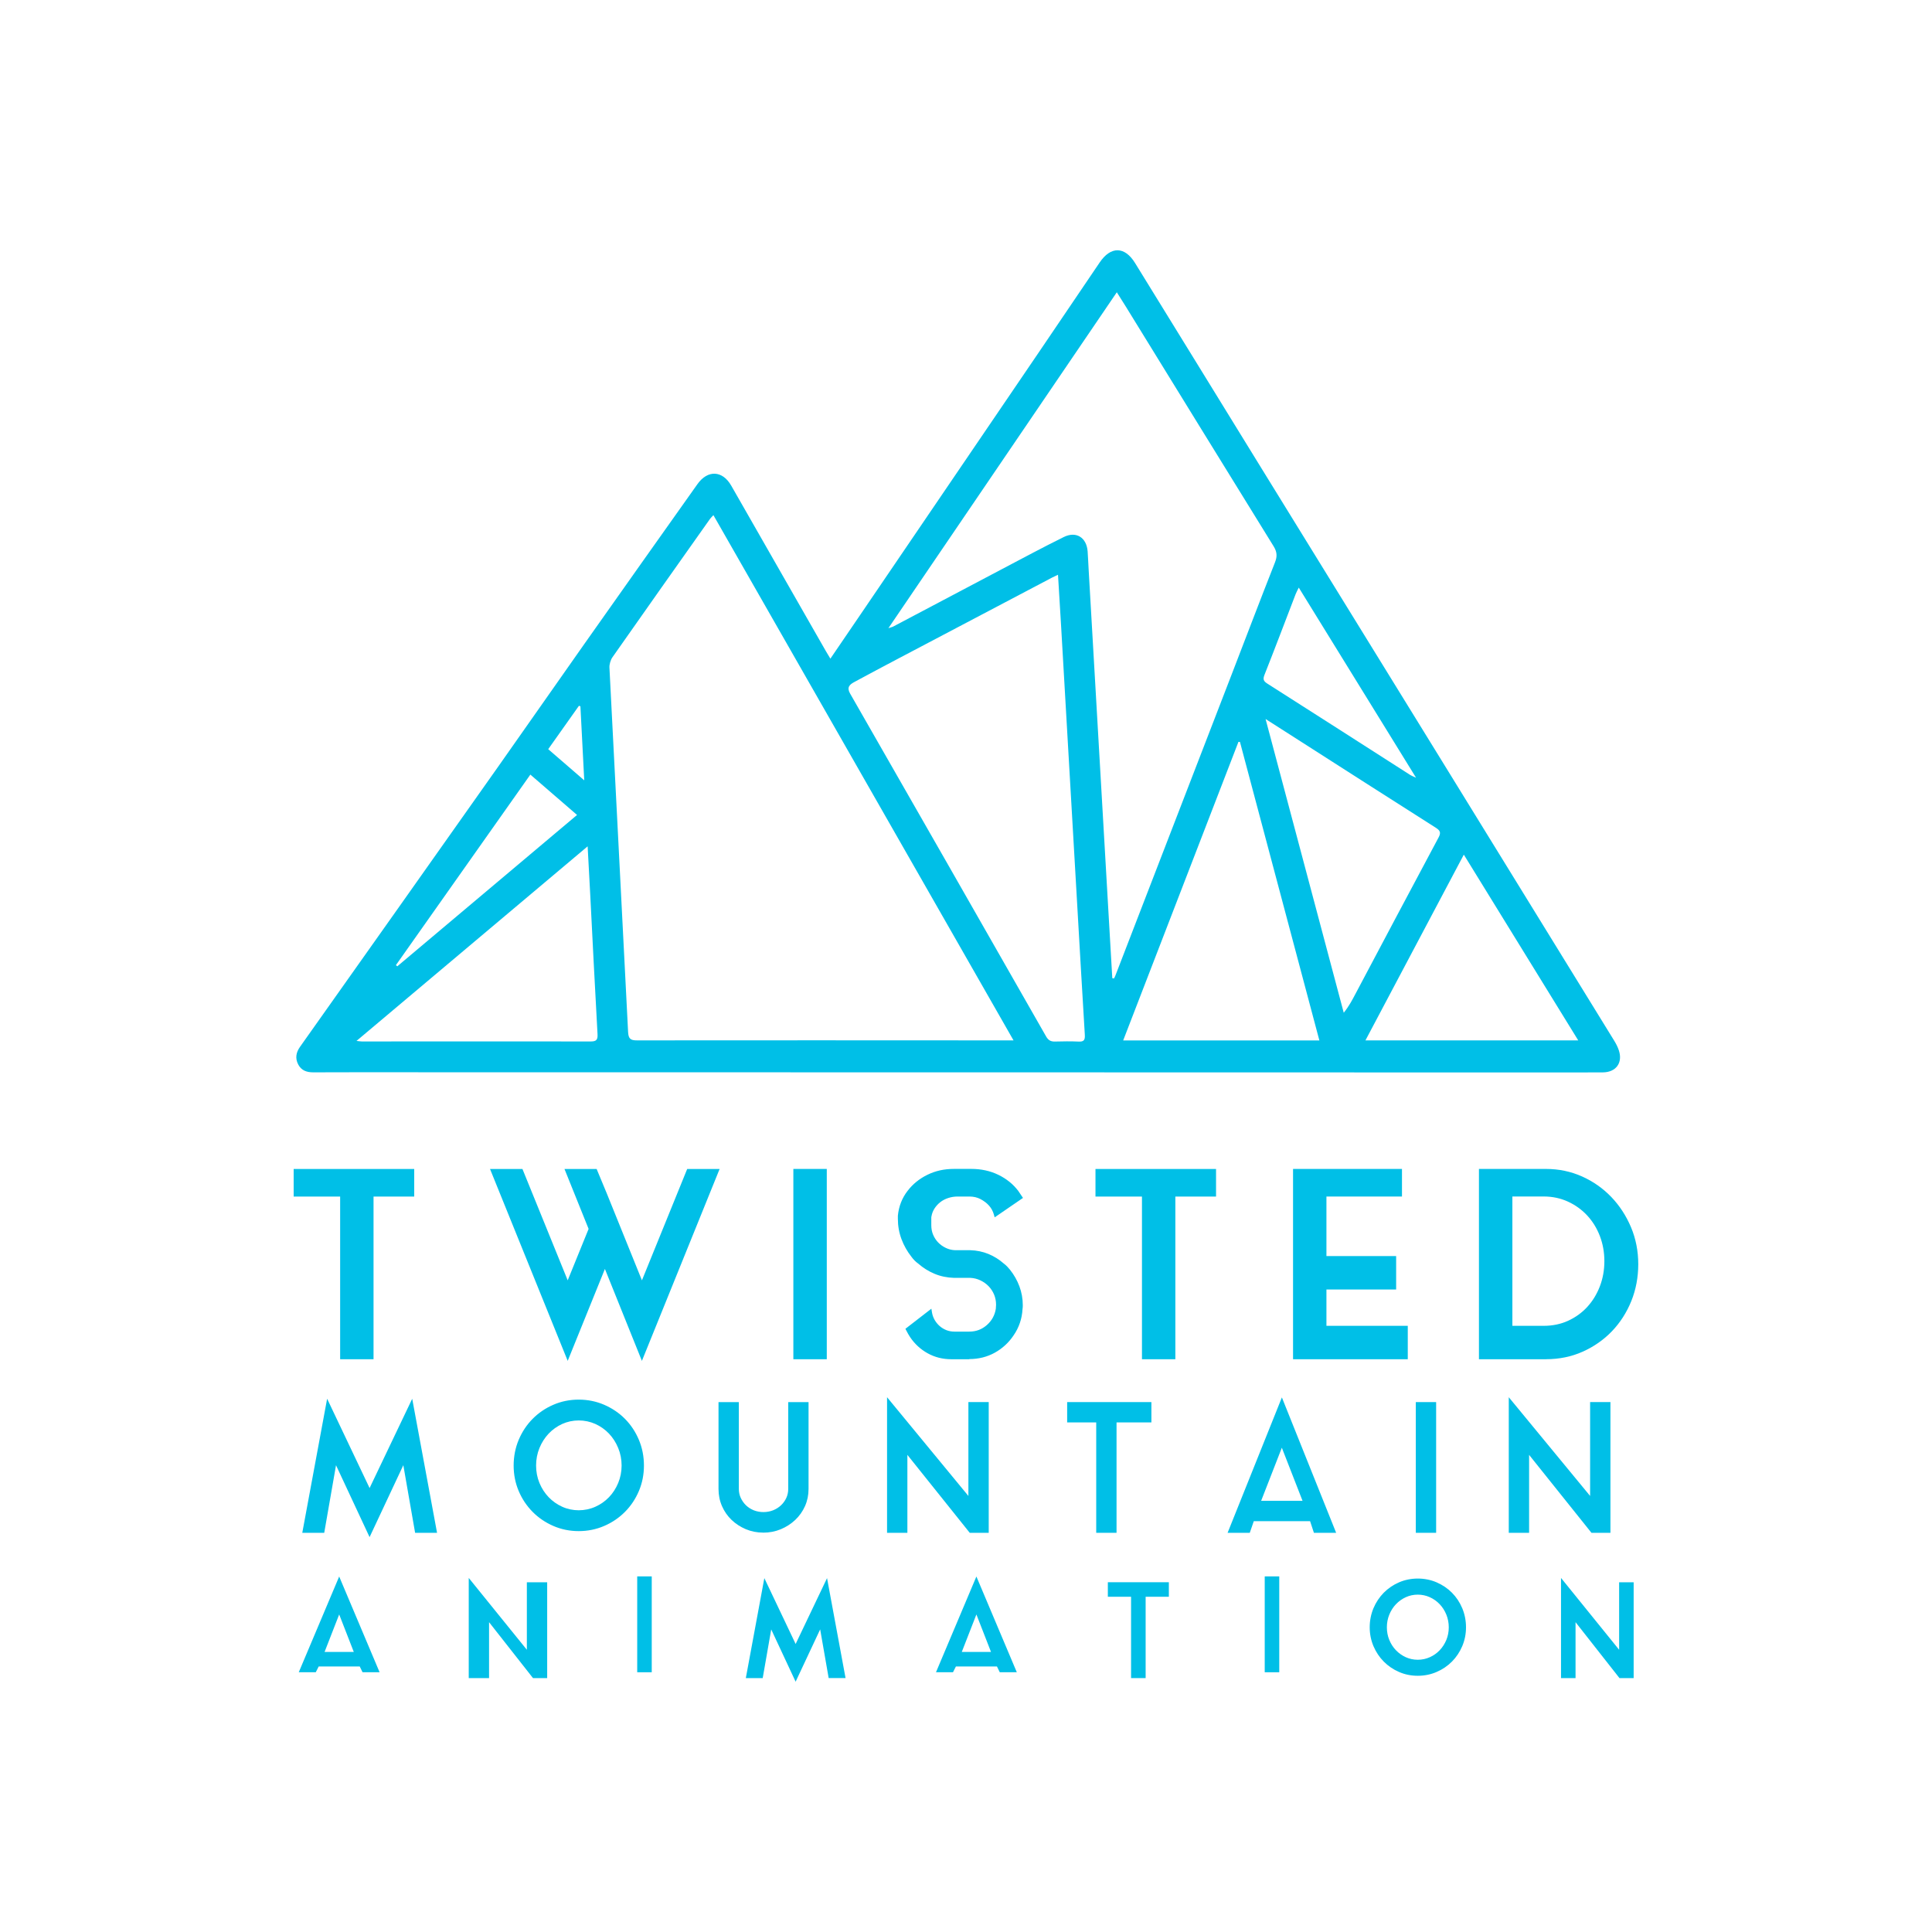 <?xml version="1.0" encoding="UTF-8"?>
<svg xmlns="http://www.w3.org/2000/svg" id="Layer_2" viewBox="0 0 500 500">
  <defs>
    <style>.cls-1{fill:none;}.cls-2{fill:#00bfe7;}</style>
  </defs>
  <g id="Layer_1-2">
    <g>
      <rect class="cls-1" width="500" height="500"></rect>
      <g>
        <path class="cls-2" d="M214.91,170.45c2.73-4.01,5.26-7.72,7.79-11.43,15.38-22.6,30.76-45.21,46.13-67.82,5.27-7.75,10.53-15.51,15.77-23.28,2.85-4.22,6.45-4.22,9.14,.13,10.83,17.54,21.61,35.11,32.42,52.65,15.67,25.43,31.35,50.84,47.02,76.26,14.85,24.09,29.69,48.19,44.53,72.3,.5,.81,.96,1.68,1.25,2.58,1.06,3.21-.73,5.66-4.13,5.69-5.29,.03-10.57,.02-15.86,.02-48,0-96-.02-144.01-.03-48.9,0-97.81-.01-146.71-.02-9.07,0-18.13-.03-27.2,.02-1.74,0-3.08-.51-3.88-2.05-.82-1.59-.56-3.09,.48-4.56,17.12-24.17,34.23-48.35,51.31-72.55,7.45-10.55,14.82-21.15,22.27-31.71,9.73-13.8,19.49-27.58,29.26-41.35,2.67-3.76,6.49-3.57,8.75,.38,8.18,14.29,16.34,28.58,24.52,42.88,.29,.51,.61,1.01,1.13,1.88Zm-30.28-37.13c-.42,.46-.69,.69-.88,.97-8.44,11.94-16.89,23.87-25.28,35.85-.45,.65-.79,1.82-.75,2.61,1.59,31.44,3.25,62.89,4.83,94.33,.09,1.72,.6,2.18,2.3,2.17,30.99-.04,61.99-.01,92.98,0,1.36,0,2.72,0,4.47,0-25.98-45.48-51.75-90.58-77.67-135.93Zm103.23,119.83l.44,.08c.12-.26,.27-.51,.37-.78,10.04-26,20.09-52,30.12-78,3.72-9.64,7.39-19.3,11.18-28.92,.62-1.57,.52-2.72-.36-4.15-12.77-20.64-25.49-41.32-38.22-61.99-.72-1.16-1.46-2.31-2.36-3.75-19.72,29.01-39.28,57.76-59.11,86.93,.76-.25,.99-.29,1.19-.39,9.3-4.91,18.59-9.83,27.89-14.73,5.42-2.85,10.82-5.76,16.31-8.47,3.23-1.59,5.91,.14,6.17,3.74,.11,1.56,.17,3.12,.26,4.68,1.79,30.95,3.58,61.9,5.37,92.85,.25,4.29,.5,8.59,.75,12.88Zm-14.05-104.4c-.68,.32-1.06,.48-1.42,.67-13.24,6.97-26.48,13.94-39.71,20.91-3.88,2.05-7.76,4.09-11.61,6.19-1.18,.64-2,1.35-1.06,2.98,16.94,29.56,33.84,59.14,50.72,88.73,.56,.98,1.21,1.35,2.28,1.32,2.04-.05,4.09-.09,6.13,.01,1.41,.07,1.69-.44,1.61-1.78-.71-11.45-1.34-22.91-2.01-34.37-1.38-23.93-2.76-47.87-4.15-71.8-.24-4.18-.5-8.37-.78-12.86Zm46.7,43.24c-9.93,25.71-19.86,51.42-29.83,77.27h50.77c-6.89-25.9-13.72-51.57-20.55-77.25l-.39-.02Zm-168.43,27.04c-20.09,16.92-39.79,33.5-59.82,50.36,.79,.08,1.08,.14,1.37,.14,19.75,0,39.51-.03,59.26,0,1.45,0,1.83-.44,1.75-1.88-.68-12.11-1.28-24.23-1.9-36.34-.2-3.93-.42-7.87-.66-12.27Zm175.45-32.95c6.84,25.7,13.53,50.86,20.23,76.02,1.34-1.66,2.2-3.3,3.06-4.94,7.15-13.48,14.28-26.97,21.48-40.42,.67-1.25,.43-1.79-.73-2.53-11.92-7.56-23.8-15.19-35.7-22.8-2.62-1.67-5.24-3.35-8.34-5.33Zm51.31,35.09c-8.59,16.22-16.97,32.04-25.47,48.09h55.08c-9.9-16.07-19.64-31.88-29.62-48.09Zm-42.72-69.1c-.39,.81-.65,1.26-.83,1.74-2.67,6.95-5.3,13.91-8.04,20.83-.45,1.15-.27,1.64,.74,2.28,12.36,7.86,24.68,15.77,37.02,23.67,.31,.2,.67,.32,1.46,.68-10.24-16.6-20.21-32.75-30.35-49.2Zm-198.86,48.39c-11.72,16.61-23.26,32.96-34.8,49.32l.36,.3c15.44-13.01,30.89-26.01,46.52-39.17-4.09-3.54-7.97-6.89-12.08-10.44Zm4.62-6.57c3.05,2.64,5.99,5.18,9.32,8.06-.35-6.79-.67-12.98-.99-19.17l-.39-.11c-2.61,3.69-5.23,7.38-7.94,11.21Z"></path>
        <g>
          <g>
            <path class="cls-2" d="M76.57,303.09h30.07v6.01h-10.53v42.1h-7.52v-42.1h-12.03v-6.01Z"></path>
            <path class="cls-2" d="M96.68,351.77h-8.65v-42.1h-12.03v-7.14h31.2v7.14h-10.53v42.1Zm-7.52-1.13h6.39v-42.1h10.53v-4.89h-28.95v4.89h12.03v42.1Z"></path>
          </g>
          <g>
            <path class="cls-2" d="M178.21,303.09h7.18l-19.27,47.59-9.57-23.79-9.63,23.79-19.27-47.59h7.18l12.09,29.74,6.01-14.81-6.01-14.94h7.11l2.52,6.08,3.56,8.86,6.01,14.81,12.09-29.74Z"></path>
            <path class="cls-2" d="M166.12,352.19l-9.57-23.79-9.63,23.79-20.1-49.65h8.39l11.71,28.81,5.41-13.31-6.24-15.5h8.32l2.67,6.43,9.05,22.38,11.71-28.81h8.39l-20.11,49.66Zm-37.63-48.53l18.43,45.52,9.64-23.8,9.57,23.79,18.43-45.52h-5.96l-12.47,30.68-12.47-30.68h-5.9l5.79,14.37-6.62,16.3-12.47-30.68h-5.96Z"></path>
          </g>
          <g>
            <path class="cls-2" d="M205.89,303.09h7.52v48.12h-7.52v-48.12Z"></path>
            <path class="cls-2" d="M213.97,351.77h-8.65v-49.25h8.65v49.25Zm-7.52-1.13h6.39v-46.99h-6.39v46.99Z"></path>
          </g>
          <g>
            <path class="cls-2" d="M259.42,327.45c.3,.22,.59,.47,.84,.75,.26,.28,.5,.55,.71,.81,.99,1.26,1.77,2.63,2.34,4.12,.56,1.49,.84,3.06,.84,4.71,0,.39-.02,.69-.06,.91-.13,2.42-.87,4.61-2.21,6.56-1.21,1.82-2.77,3.26-4.67,4.32-1.9,1.06-4.02,1.59-6.36,1.59h-4.63c-2.17,0-4.13-.49-5.89-1.47-1.76-.98-3.21-2.32-4.33-4-.32-.48-.64-1.04-.96-1.68l5.59-4.33c.12,.76,.37,1.47,.75,2.14s.85,1.24,1.41,1.74c.56,.5,1.2,.89,1.92,1.17,.72,.28,1.48,.42,2.29,.42h3.83c1.9,0,3.55-.62,4.94-1.85,1.39-1.23,2.23-2.75,2.51-4.56,0-.18,.01-.37,.03-.56,.02-.18,.03-.37,.03-.56,0-1.02-.18-1.97-.56-2.85-.37-.88-.88-1.66-1.53-2.33-.65-.67-1.42-1.22-2.3-1.64-.88-.42-1.81-.65-2.78-.7h-4.25c-1.72-.05-3.33-.38-4.84-1.01-1.51-.63-2.87-1.47-4.07-2.54-.65-.46-1.21-1.02-1.67-1.67-1.07-1.35-1.9-2.82-2.51-4.42-.6-1.6-.9-3.28-.9-5.05v-.83c.23-2.29,1.02-4.31,2.39-6.07,1.27-1.68,2.92-3.02,4.92-4,2-.98,4.14-1.47,6.7-1.47h4.44c2.46,0,4.71,.49,6.73,1.47,2.03,.98,3.68,2.32,4.96,4,.14,.2,.28,.42,.44,.66,.16,.24,.31,.46,.44,.66l-6.22,4.27c-.52-1.83-1.77-3.27-3.74-4.32-.95-.51-2.03-.73-3.11-.73h-3.06c-.91,0-1.79,.14-2.63,.42-.84,.28-1.58,.67-2.22,1.17-.64,.5-1.17,1.09-1.61,1.77-.43,.68-.72,1.4-.85,2.16-.05,.16-.07,.32-.07,.48v2.01c0,.95,.17,1.84,.52,2.66,.35,.82,.82,1.55,1.43,2.17,.61,.63,1.32,1.14,2.14,1.53,.82,.39,1.69,.61,2.6,.65h3.96c1.6,.04,3.1,.36,4.51,.94,1.4,.58,2.67,1.37,3.8,2.37Z"></path>
            <path class="cls-2" d="M250.86,351.77h-4.63c-2.26,0-4.33-.52-6.17-1.55-1.83-1.02-3.36-2.43-4.53-4.18-.33-.49-.66-1.08-1-1.74l-.21-.41,6.72-5.2,.15,.94c.11,.69,.34,1.34,.68,1.94,.35,.61,.79,1.15,1.3,1.6,.51,.45,1.1,.81,1.75,1.07,.65,.25,1.35,.38,2.08,.38h3.83c1.78,0,3.27-.56,4.57-1.7,1.28-1.13,2.06-2.55,2.32-4.22,0-.12,0-.33,.03-.54,.02-.16,.03-.32,.03-.49,0-.94-.17-1.83-.51-2.64-.34-.81-.82-1.54-1.42-2.16-.6-.62-1.32-1.13-2.14-1.52-.81-.38-1.67-.6-2.57-.64h-4.22c-1.79-.05-3.49-.4-5.05-1.05-1.56-.65-2.98-1.54-4.23-2.64-.65-.46-1.26-1.07-1.76-1.77-1.08-1.36-1.95-2.9-2.57-4.55-.62-1.65-.94-3.42-.94-5.25v-.83c.24-2.43,1.08-4.58,2.51-6.42,1.32-1.74,3.04-3.14,5.12-4.16,2.13-1.04,4.34-1.53,6.95-1.53h4.44c2.53,0,4.88,.51,6.98,1.53,2.1,1.02,3.84,2.42,5.16,4.17l1.22,1.81-7.33,5.03-.21-.75c-.48-1.69-1.61-2.99-3.47-3.98-.81-.43-1.79-.66-2.84-.66h-3.06c-.85,0-1.67,.13-2.46,.39-.78,.26-1.47,.62-2.05,1.08-.58,.46-1.08,1.01-1.48,1.63-.39,.61-.65,1.27-.77,1.96-.05,.17-.06,.27-.06,.38v2.01c0,.88,.16,1.7,.47,2.44,.32,.76,.76,1.43,1.31,2,.56,.58,1.22,1.05,1.98,1.41,.75,.36,1.55,.56,2.38,.59h3.93c1.68,.05,3.26,.38,4.73,.98,1.45,.6,2.77,1.43,3.93,2.45,.33,.24,.63,.51,.91,.8,.27,.29,.51,.57,.73,.83,1.04,1.3,1.85,2.74,2.43,4.28,.58,1.56,.88,3.21,.88,4.9,0,.43-.02,.76-.07,1.02-.13,2.44-.9,4.74-2.3,6.77-1.25,1.88-2.89,3.39-4.86,4.49-1.98,1.1-4.21,1.66-6.64,1.66Zm-15.1-7.56c.24,.46,.48,.86,.72,1.21,1.07,1.6,2.46,2.89,4.14,3.82,1.67,.93,3.56,1.4,5.62,1.4h4.63c2.23,0,4.28-.51,6.09-1.52,1.81-1.01,3.32-2.4,4.48-4.14,1.28-1.86,1.99-3.97,2.11-6.27,.05-.27,.06-.54,.06-.88,0-1.56-.27-3.08-.81-4.51-.54-1.43-1.3-2.77-2.25-3.97-.2-.24-.43-.51-.69-.78-.23-.25-.48-.47-.76-.67l-.04-.04c-1.07-.95-2.3-1.71-3.64-2.27-1.34-.55-2.79-.86-4.31-.9h-3.94c-1-.05-1.95-.28-2.84-.7-.88-.42-1.66-.97-2.31-1.64-.65-.67-1.17-1.46-1.54-2.35s-.56-1.85-.56-2.88v-2.01c0-.22,.03-.43,.09-.64,.14-.77,.45-1.57,.92-2.31,.46-.73,1.05-1.37,1.73-1.91,.69-.54,1.49-.97,2.39-1.27,.9-.3,1.84-.45,2.81-.45h3.06c1.23,0,2.4,.28,3.37,.8,1.84,.98,3.1,2.3,3.77,3.93l5.15-3.54-.57-.86c-1.2-1.58-2.8-2.87-4.74-3.81-1.94-.94-4.12-1.42-6.49-1.42h-4.44c-2.43,0-4.48,.45-6.45,1.42-1.92,.94-3.51,2.23-4.72,3.83-1.3,1.68-2.07,3.62-2.28,5.79v.77c0,1.69,.3,3.32,.87,4.85,.58,1.54,1.39,2.98,2.42,4.27,.44,.62,.96,1.14,1.56,1.56,1.2,1.06,2.52,1.88,3.96,2.48,1.44,.6,3,.92,4.64,.97h4.23c1.07,.05,2.08,.3,3.02,.75,.94,.45,1.77,1.04,2.46,1.75,.69,.72,1.25,1.56,1.65,2.5,.4,.95,.6,1.98,.6,3.07,0,.21-.01,.42-.04,.63-.02,.16-.03,.32-.03,.49-.3,2.02-1.21,3.67-2.7,4.98-1.49,1.32-3.28,1.99-5.32,1.99h-3.83c-.87,0-1.7-.15-2.49-.46-.78-.3-1.48-.73-2.1-1.28-.6-.54-1.12-1.17-1.53-1.88-.26-.45-.47-.93-.61-1.43l-4.53,3.5Z"></path>
          </g>
          <g>
            <path class="cls-2" d="M284.08,303.09h30.07v6.01h-10.53v42.1h-7.52v-42.1h-12.03v-6.01Z"></path>
            <path class="cls-2" d="M304.19,351.77h-8.65v-42.1h-12.03v-7.14h31.2v7.14h-10.53v42.1Zm-7.52-1.13h6.39v-42.1h10.53v-4.89h-28.95v4.89h12.03v42.1Z"></path>
          </g>
          <g>
            <path class="cls-2" d="M342.72,343.69h21.05v7.52h-28.57v-48.12h27.07v6.01h-19.55v16.54h18.04v7.52h-18.04v10.53Z"></path>
            <path class="cls-2" d="M364.34,351.77h-29.7v-49.25h28.19v7.14h-19.55v15.41h18.04v8.65h-18.04v9.4h21.05v8.65Zm-28.57-1.13h27.44v-6.39h-21.05v-11.65h18.04v-6.39h-18.04v-17.67h19.55v-4.89h-25.94v46.99Z"></path>
          </g>
          <g>
            <path class="cls-2" d="M400.12,303.09c3.24,0,6.27,.64,9.09,1.9,2.82,1.27,5.29,3,7.39,5.19,2.1,2.19,3.76,4.74,4.99,7.65,1.23,2.91,1.84,6.03,1.84,9.35s-.59,6.44-1.77,9.35c-1.18,2.91-2.81,5.45-4.89,7.61-2.08,2.17-4.54,3.88-7.39,5.15-2.84,1.27-5.93,1.9-9.26,1.9h-16.8v-48.12h16.8Zm-.59,40.6c2.37,0,4.55-.46,6.54-1.37,1.99-.91,3.7-2.15,5.14-3.72,1.44-1.57,2.56-3.4,3.36-5.5,.8-2.1,1.21-4.33,1.21-6.71s-.4-4.61-1.21-6.71c-.8-2.1-1.94-3.93-3.4-5.5s-3.18-2.81-5.17-3.72c-1.99-.91-4.15-1.37-6.47-1.37h-8.69v34.58h8.69Z"></path>
            <path class="cls-2" d="M400.12,351.77h-17.37v-49.25h17.37c3.3,0,6.44,.66,9.32,1.95,2.88,1.29,5.42,3.08,7.56,5.31,2.14,2.23,3.85,4.86,5.1,7.82,1.25,2.97,1.88,6.19,1.88,9.57s-.61,6.6-1.81,9.57c-1.2,2.96-2.89,5.58-5.01,7.79-2.12,2.21-4.67,3.99-7.56,5.28-2.9,1.3-6.09,1.95-9.48,1.95Zm-16.24-1.13h16.24c3.23,0,6.27-.62,9.02-1.85,2.76-1.23,5.19-2.92,7.21-5.03,2.02-2.1,3.63-4.61,4.77-7.44,1.15-2.83,1.73-5.91,1.73-9.14s-.6-6.31-1.79-9.14c-1.19-2.83-2.83-5.35-4.88-7.48-2.04-2.13-4.47-3.83-7.21-5.06-2.74-1.23-5.72-1.85-8.86-1.85h-16.24v46.99Zm15.65-6.39h-9.26v-35.71h9.26c2.4,0,4.65,.48,6.71,1.42,2.05,.94,3.85,2.23,5.35,3.85,1.5,1.62,2.68,3.53,3.51,5.68,.83,2.16,1.24,4.48,1.24,6.91s-.42,4.75-1.24,6.91c-.82,2.15-1.99,4.06-3.47,5.68s-3.27,2.91-5.32,3.85c-2.05,.94-4.33,1.42-6.77,1.42Zm-8.13-1.13h8.13c2.28,0,4.4-.44,6.3-1.31,1.91-.88,3.58-2.08,4.96-3.59,1.38-1.51,2.48-3.3,3.25-5.32,.78-2.03,1.17-4.22,1.17-6.51s-.39-4.48-1.17-6.51c-.77-2.02-1.88-3.81-3.28-5.32-1.4-1.51-3.08-2.71-4.99-3.59-1.91-.87-4.01-1.32-6.24-1.32h-8.13v33.46Z"></path>
          </g>
        </g>
        <g>
          <g>
            <path class="cls-2" d="M106.51,363.21l6.14,33.11h-4.92l-3.2-18.36-8.89,18.95-8.84-18.95-3.2,18.36h-4.92l6.14-33.11,10.83,22.78,10.87-22.78Z"></path>
            <path class="cls-2" d="M95.64,397.79l-8.68-18.59-3.05,17.49h-5.68l6.43-34.7,10.99,23.12,11.03-23.11,6.43,34.69h-5.68l-3.05-17.5-8.72,18.59Zm-9.01-21.08l9.01,19.3,9.05-19.3,3.35,19.22h4.15l-5.84-31.53-10.71,22.45-10.67-22.45-5.84,31.53h4.15l3.35-19.23Z"></path>
          </g>
          <g>
            <path class="cls-2" d="M149.77,362.58c2.28,0,4.43,.44,6.45,1.31,2.01,.87,3.77,2.06,5.26,3.56,1.49,1.5,2.66,3.27,3.52,5.3,.86,2.03,1.28,4.2,1.28,6.52s-.43,4.44-1.28,6.45c-.86,2.02-2.03,3.77-3.52,5.28-1.49,1.5-3.24,2.69-5.26,3.56-2.02,.87-4.17,1.31-6.45,1.31s-4.43-.44-6.43-1.31c-2-.87-3.74-2.06-5.23-3.56-1.49-1.5-2.66-3.26-3.52-5.28-.86-2.01-1.28-4.17-1.28-6.45s.43-4.49,1.28-6.52c.86-2.03,2.03-3.8,3.52-5.3,1.49-1.5,3.23-2.69,5.23-3.56s4.14-1.31,6.43-1.31Zm0,28.65c1.56,0,3.04-.31,4.44-.94,1.4-.63,2.62-1.48,3.65-2.56,1.04-1.08,1.86-2.34,2.46-3.8,.6-1.45,.9-3,.9-4.65s-.3-3.21-.9-4.67c-.6-1.47-1.42-2.75-2.46-3.84-1.04-1.09-2.26-1.95-3.65-2.58-1.4-.63-2.88-.94-4.44-.94s-3.04,.32-4.42,.94c-1.38,.63-2.59,1.49-3.63,2.58-1.04,1.09-1.86,2.38-2.46,3.84-.6,1.47-.9,3.03-.9,4.67s.3,3.2,.9,4.65c.6,1.45,1.42,2.72,2.46,3.8,1.04,1.08,2.25,1.93,3.63,2.56,1.38,.63,2.86,.94,4.42,.94Z"></path>
            <path class="cls-2" d="M149.77,396.25c-2.33,0-4.54-.45-6.58-1.34-2.04-.89-3.84-2.11-5.35-3.64-1.52-1.53-2.73-3.34-3.6-5.39-.87-2.05-1.31-4.27-1.31-6.6s.44-4.6,1.31-6.66c.87-2.06,2.08-3.89,3.6-5.42,1.51-1.53,3.31-2.76,5.35-3.64,2.04-.89,4.25-1.34,6.58-1.34s4.55,.45,6.6,1.34c2.05,.89,3.86,2.11,5.37,3.64,1.52,1.53,2.73,3.35,3.6,5.42,.87,2.07,1.31,4.31,1.31,6.66s-.44,4.54-1.31,6.6c-.87,2.05-2.08,3.86-3.6,5.39s-3.32,2.76-5.37,3.64c-2.05,.89-4.27,1.34-6.6,1.34Zm0-33.29c-2.22,0-4.34,.43-6.28,1.28-1.95,.85-3.67,2.02-5.11,3.48-1.45,1.46-2.61,3.21-3.44,5.18-.83,1.98-1.26,4.12-1.26,6.37s.42,4.34,1.26,6.3c.83,1.96,1.99,3.7,3.44,5.16,1.45,1.46,3.17,2.64,5.11,3.48,1.94,.85,4.05,1.28,6.28,1.28s4.34-.43,6.3-1.28c1.96-.85,3.69-2.02,5.14-3.48,1.45-1.46,2.6-3.2,3.44-5.16,.83-1.96,1.26-4.08,1.26-6.3s-.42-4.4-1.26-6.37c-.83-1.98-1.99-3.72-3.44-5.18-1.45-1.46-3.18-2.63-5.14-3.48-1.96-.85-4.08-1.28-6.3-1.28Zm0,28.65c-1.61,0-3.15-.33-4.58-.98-1.42-.64-2.68-1.53-3.75-2.64s-1.92-2.43-2.54-3.91c-.62-1.49-.93-3.1-.93-4.79s.31-3.31,.93-4.82c.62-1.5,1.47-2.83,2.53-3.96,1.07-1.12,2.33-2.02,3.75-2.67,2.85-1.3,6.28-1.3,9.17,0,1.44,.65,2.7,1.54,3.77,2.67,1.06,1.12,1.92,2.46,2.53,3.96,.62,1.51,.93,3.13,.93,4.82s-.31,3.3-.93,4.8c-.62,1.49-1.47,2.81-2.53,3.91-1.07,1.11-2.34,2-3.77,2.64-1.44,.65-2.99,.98-4.6,.98Zm0-24c-1.5,0-2.94,.31-4.27,.91-1.33,.61-2.51,1.45-3.51,2.5-1,1.06-1.8,2.31-2.38,3.73-.58,1.41-.87,2.94-.87,4.53s.29,3.11,.87,4.51c.58,1.4,1.38,2.64,2.38,3.68,1,1.04,2.18,1.88,3.52,2.48,2.65,1.21,5.86,1.21,8.56,0,1.35-.6,2.54-1.44,3.54-2.48,1-1.04,1.8-2.28,2.38-3.68,.58-1.4,.88-2.92,.88-4.51s-.29-3.12-.88-4.53c-.58-1.42-1.38-2.67-2.38-3.73-1-1.05-2.19-1.89-3.53-2.5-1.35-.6-2.79-.91-4.29-.91Z"></path>
          </g>
          <g>
            <path class="cls-2" d="M204.38,363.24h4.51v22.1c0,1.53-.3,2.96-.89,4.29-.59,1.32-1.41,2.47-2.44,3.45-1.03,.98-2.24,1.75-3.61,2.32-1.37,.57-2.85,.86-4.43,.86s-3.01-.29-4.36-.86c-1.36-.57-2.54-1.35-3.56-2.32-1.02-.98-1.82-2.13-2.4-3.45-.58-1.32-.87-2.75-.87-4.29v-22.1h4.51v22.1c0,.87,.18,1.69,.52,2.46,.35,.77,.83,1.44,1.43,2.03,.6,.59,1.32,1.05,2.14,1.38,.83,.33,1.7,.5,2.62,.5s1.84-.17,2.67-.5c.83-.33,1.55-.79,2.17-1.38,.62-.59,1.1-1.26,1.45-2.03,.35-.77,.52-1.59,.52-2.46v-22.1Z"></path>
            <path class="cls-2" d="M197.52,396.64c-1.6,0-3.11-.3-4.51-.89-1.39-.59-2.63-1.39-3.68-2.4-1.05-1.01-1.89-2.21-2.48-3.57-.6-1.36-.9-2.85-.9-4.44v-22.48h5.26v22.48c0,.81,.16,1.59,.49,2.3,.33,.72,.79,1.37,1.35,1.92,.57,.55,1.25,.99,2.02,1.3,1.59,.63,3.48,.61,5.01,0,.78-.31,1.47-.75,2.05-1.3,.58-.55,1.04-1.19,1.37-1.91,.33-.71,.49-1.49,.49-2.3v-22.48h5.26v22.48c0,1.58-.31,3.07-.92,4.44-.61,1.36-1.46,2.56-2.53,3.57-1.07,1.01-2.32,1.81-3.72,2.4-1.41,.59-2.95,.89-4.57,.89Zm-10.81-33.02v21.73c0,1.48,.28,2.87,.84,4.13,.56,1.27,1.33,2.39,2.31,3.33,.98,.94,2.14,1.7,3.45,2.25,2.63,1.11,5.89,1.09,8.5,0,1.32-.55,2.5-1.31,3.49-2.25,.99-.94,1.79-2.06,2.36-3.33,.57-1.27,.86-2.66,.86-4.13v-21.73h-3.76v21.73c0,.92-.19,1.8-.56,2.61-.37,.81-.89,1.53-1.54,2.15-.65,.62-1.42,1.11-2.29,1.45-1.7,.68-3.81,.71-5.57,0-.87-.35-1.63-.84-2.27-1.46-.63-.61-1.14-1.33-1.51-2.14-.37-.81-.56-1.69-.56-2.62v-21.73h-3.76Z"></path>
          </g>
          <g>
            <path class="cls-2" d="M234.46,396.32h-4.51v-33.67l21.05,25.55v-24.97h4.51v33.08h-4.35l-16.7-20.87v20.87Z"></path>
            <path class="cls-2" d="M255.88,396.69h-4.91l-16.14-20.17v20.17h-5.26v-35.09l21.05,25.55v-24.3h5.26v33.83Zm-4.55-.75h3.8v-32.33h-3.76v25.64l-21.05-25.55v32.24h3.76v-21.56l17.26,21.56Z"></path>
          </g>
          <g>
            <path class="cls-2" d="M276.56,363.24h21.05v4.51h-9.02v28.57h-4.51v-28.57h-7.52v-4.51Z"></path>
            <path class="cls-2" d="M288.96,396.69h-5.26v-28.57h-7.52v-5.26h21.8v5.26h-9.02v28.57Zm-4.51-.75h3.76v-28.57h9.02v-3.76h-20.3v3.76h7.52v28.57Z"></path>
          </g>
          <g>
            <path class="cls-2" d="M318.25,396.32l13.49-33.65,13.49,33.65h-4.92l-.99-3.01h-15.11l-1.04,3.01h-4.92Zm7.58-7.52h11.82l-5.91-15.16-5.91,15.16Z"></path>
            <path class="cls-2" d="M345.78,396.69h-5.74l-.99-3.01h-14.57l-1.04,3.01h-5.74l.21-.52,13.84-34.52,14.04,35.03Zm-5.2-.75h4.09l-12.93-32.26-12.93,32.26h4.09l1.04-3.01h15.65l.99,3.01Zm-2.38-6.77h-12.92l6.46-16.57,6.46,16.57Zm-11.82-.75h10.72l-5.36-13.75-5.36,13.75Z"></path>
          </g>
          <g>
            <path class="cls-2" d="M366.78,363.24h4.51v33.08h-4.51v-33.08Z"></path>
            <path class="cls-2" d="M371.67,396.69h-5.26v-33.83h5.26v33.83Zm-4.51-.75h3.76v-32.33h-3.76v32.33Z"></path>
          </g>
          <g>
            <path class="cls-2" d="M395.35,396.32h-4.51v-33.67l21.05,25.55v-24.97h4.51v33.08h-4.35l-16.7-20.87v20.87Z"></path>
            <path class="cls-2" d="M416.78,396.69h-4.91l-16.14-20.17v20.17h-5.26v-35.09l21.05,25.55v-24.3h5.26v33.83Zm-4.55-.75h3.8v-32.33h-3.76v25.64l-21.05-25.55v32.24h3.76v-21.56l17.26,21.56Z"></path>
          </g>
        </g>
        <g>
          <g>
            <path class="cls-2" d="M77.89,432.41l9.89-23.44,9.89,23.44h-3.6l-.73-1.5h-11.08l-.76,1.5h-3.6Zm5.56-4.51h8.67l-4.33-11.11-4.33,11.11Z"></path>
            <path class="cls-2" d="M98.24,432.78h-4.41l-.73-1.5h-10.62l-.76,1.5h-4.4l10.46-24.78,10.46,24.78Zm-3.94-.75h2.8l-9.32-22.1-9.32,22.1h2.81l.76-1.5h11.55l.73,1.5Zm-1.64-3.76h-9.77l4.89-12.52,4.88,12.52Zm-8.67-.75h7.57l-3.78-9.7-3.78,9.7Z"></path>
          </g>
          <g>
            <path class="cls-2" d="M126.19,433.91h-4.51v-24.48l15.04,18.59v-18.16h4.51v24.06h-3.11l-11.93-15.18v15.18Z"></path>
            <path class="cls-2" d="M141.61,434.29h-3.67l-11.37-14.47v14.47h-5.26v-25.92l15.04,18.59v-17.47h5.26v24.81Zm-3.3-.75h2.55v-23.31h-3.76v18.85l-15.04-18.59v23.05h3.76v-15.89l12.49,15.89Z"></path>
          </g>
          <g>
            <path class="cls-2" d="M165.29,408.35h3.01v24.06h-3.01v-24.06Z"></path>
            <path class="cls-2" d="M168.67,432.78h-3.76v-24.81h3.76v24.81Zm-3.01-.75h2.26v-23.31h-2.26v23.31Z"></path>
          </g>
          <g>
            <path class="cls-2" d="M213.89,409.63l4.5,24.28h-3.6l-2.35-13.46-6.52,13.89-6.48-13.89-2.35,13.46h-3.6l4.5-24.28,7.94,16.71,7.97-16.71Z"></path>
            <path class="cls-2" d="M205.91,435.23l-6.32-13.54-2.2,12.6h-4.37l4.79-25.87,8.1,17.04,8.13-17.04,4.79,25.86h-4.37l-2.2-12.6-6.35,13.54Zm9.18-1.69h2.84l-4.21-22.7-7.81,16.37-7.78-16.37-4.21,22.7h2.84l2.5-14.33,6.65,14.25,6.68-14.25,2.5,14.33Z"></path>
          </g>
          <g>
            <path class="cls-2" d="M242.8,432.41l9.89-23.44,9.89,23.44h-3.6l-.73-1.5h-11.08l-.76,1.5h-3.6Zm5.56-4.51h8.67l-4.33-11.11-4.33,11.11Z"></path>
            <path class="cls-2" d="M263.15,432.78h-4.41l-.73-1.5h-10.62l-.76,1.5h-4.4l10.46-24.78,10.46,24.78Zm-3.94-.75h2.8l-9.32-22.1-9.32,22.1h2.81l.76-1.5h11.55l.73,1.5Zm-1.64-3.76h-9.77l4.89-12.52,4.88,12.52Zm-8.67-.75h7.57l-3.78-9.7-3.78,9.7Z"></path>
          </g>
          <g>
            <path class="cls-2" d="M287.09,409.85h15.04v3.01h-6.01v21.05h-3.01v-21.05h-6.01v-3.01Z"></path>
            <path class="cls-2" d="M296.48,434.29h-3.76v-21.05h-6.01v-3.76h15.79v3.76h-6.01v21.05Zm-3.01-.75h2.26v-21.05h6.01v-2.26h-14.28v2.26h6.01v21.05Z"></path>
          </g>
          <g>
            <path class="cls-2" d="M327.68,408.35h3.01v24.06h-3.01v-24.06Z"></path>
            <path class="cls-2" d="M331.07,432.78h-3.76v-24.81h3.76v24.81Zm-3.01-.75h2.26v-23.31h-2.26v23.31Z"></path>
          </g>
          <g>
            <path class="cls-2" d="M366.92,408.9c1.68,0,3.25,.32,4.73,.96,1.48,.64,2.76,1.51,3.85,2.61,1.09,1.1,1.95,2.4,2.58,3.89,.63,1.49,.94,3.08,.94,4.78s-.31,3.25-.94,4.73c-.63,1.48-1.49,2.77-2.58,3.87-1.09,1.1-2.38,1.97-3.85,2.61-1.48,.64-3.05,.96-4.73,.96s-3.25-.32-4.71-.96c-1.47-.64-2.75-1.51-3.84-2.61-1.09-1.1-1.95-2.39-2.58-3.87-.63-1.48-.94-3.05-.94-4.73s.31-3.29,.94-4.78c.63-1.49,1.49-2.78,2.58-3.89s2.37-1.97,3.84-2.61c1.47-.64,3.04-.96,4.71-.96Zm0,21.01c1.15,0,2.23-.23,3.26-.69,1.03-.46,1.92-1.09,2.68-1.88s1.36-1.72,1.8-2.78c.44-1.07,.66-2.2,.66-3.41s-.22-2.35-.66-3.43c-.44-1.08-1.04-2.02-1.8-2.82-.76-.8-1.65-1.43-2.68-1.9-1.02-.46-2.11-.69-3.26-.69s-2.23,.23-3.24,.69c-1.01,.46-1.9,1.09-2.66,1.9-.76,.8-1.36,1.74-1.8,2.82-.44,1.08-.66,2.22-.66,3.43s.22,2.35,.66,3.41c.44,1.07,1.04,1.99,1.8,2.78s1.65,1.42,2.66,1.88c1.01,.46,2.09,.69,3.24,.69Z"></path>
            <path class="cls-2" d="M366.92,433.69c-1.72,0-3.36-.33-4.86-.99-1.5-.65-2.83-1.56-3.95-2.69-1.12-1.13-2.01-2.47-2.66-3.99-.64-1.52-.97-3.16-.97-4.88s.33-3.4,.97-4.93c.64-1.52,1.54-2.87,2.66-4.01,1.12-1.13,2.45-2.04,3.95-2.69,3.02-1.31,6.71-1.31,9.74,0,1.52,.66,2.85,1.56,3.97,2.69,1.12,1.13,2.02,2.48,2.66,4.01,.64,1.53,.97,3.19,.97,4.93s-.33,3.36-.97,4.88c-.64,1.51-1.54,2.86-2.66,3.99-1.12,1.13-2.46,2.04-3.97,2.69-1.52,.66-3.16,.99-4.88,.99Zm0-24.41c-1.62,0-3.15,.31-4.56,.93-1.42,.62-2.67,1.47-3.72,2.53-1.05,1.06-1.89,2.33-2.5,3.77-.61,1.43-.91,2.99-.91,4.63s.31,3.16,.91,4.58c.61,1.43,1.45,2.69,2.5,3.75,1.05,1.06,2.3,1.92,3.72,2.53,2.82,1.23,6.3,1.23,9.15,0,1.43-.62,2.68-1.47,3.74-2.53,1.05-1.06,1.9-2.33,2.5-3.75,.61-1.42,.91-2.97,.91-4.58s-.31-3.2-.91-4.63c-.61-1.44-1.45-2.7-2.5-3.77-1.05-1.06-2.31-1.91-3.74-2.53-1.42-.62-2.96-.93-4.58-.93Zm0,21.01c-1.2,0-2.34-.24-3.4-.73-1.05-.48-1.99-1.14-2.78-1.96-.79-.82-1.42-1.8-1.88-2.9-.46-1.11-.69-2.3-.69-3.55s.23-2.45,.69-3.57c.46-1.12,1.09-2.1,1.88-2.93,.79-.83,1.73-1.5,2.78-1.98,2.11-.96,4.67-.96,6.81,0,1.07,.48,2.01,1.15,2.8,1.98,.79,.83,1.42,1.82,1.88,2.93,.46,1.12,.69,2.32,.69,3.57s-.23,2.45-.69,3.55c-.46,1.1-1.09,2.08-1.88,2.9-.79,.82-1.73,1.48-2.8,1.96-1.07,.48-2.22,.72-3.41,.72Zm0-17.6c-1.09,0-2.13,.22-3.09,.66-.97,.44-1.82,1.05-2.55,1.81-.73,.76-1.31,1.67-1.73,2.7-.42,1.03-.63,2.13-.63,3.29s.21,2.25,.63,3.27c.42,1.02,1,1.92,1.73,2.67,.72,.75,1.58,1.36,2.55,1.8,1.92,.87,4.25,.87,6.19,0,.98-.44,1.84-1.04,2.56-1.8,.72-.75,1.3-1.65,1.73-2.67,.42-1.02,.63-2.12,.63-3.27s-.21-2.26-.63-3.29-1-1.94-1.73-2.7c-.72-.76-1.58-1.37-2.56-1.81-.97-.44-2.02-.66-3.1-.66Z"></path>
          </g>
          <g>
            <path class="cls-2" d="M407.38,433.91h-3.01v-24.48l15.04,18.59v-18.16h3.01v24.06h-3.11l-11.93-15.18v15.18Z"></path>
            <path class="cls-2" d="M422.79,434.29h-3.67l-11.37-14.47v14.47h-3.76v-25.92l15.04,18.59v-17.47h3.76v24.81Zm-3.3-.75h2.55v-23.31h-2.26v18.85l-15.04-18.59v23.05h2.26v-15.89l12.49,15.89Z"></path>
          </g>
        </g>
      </g>
    </g>
  </g>
</svg>
